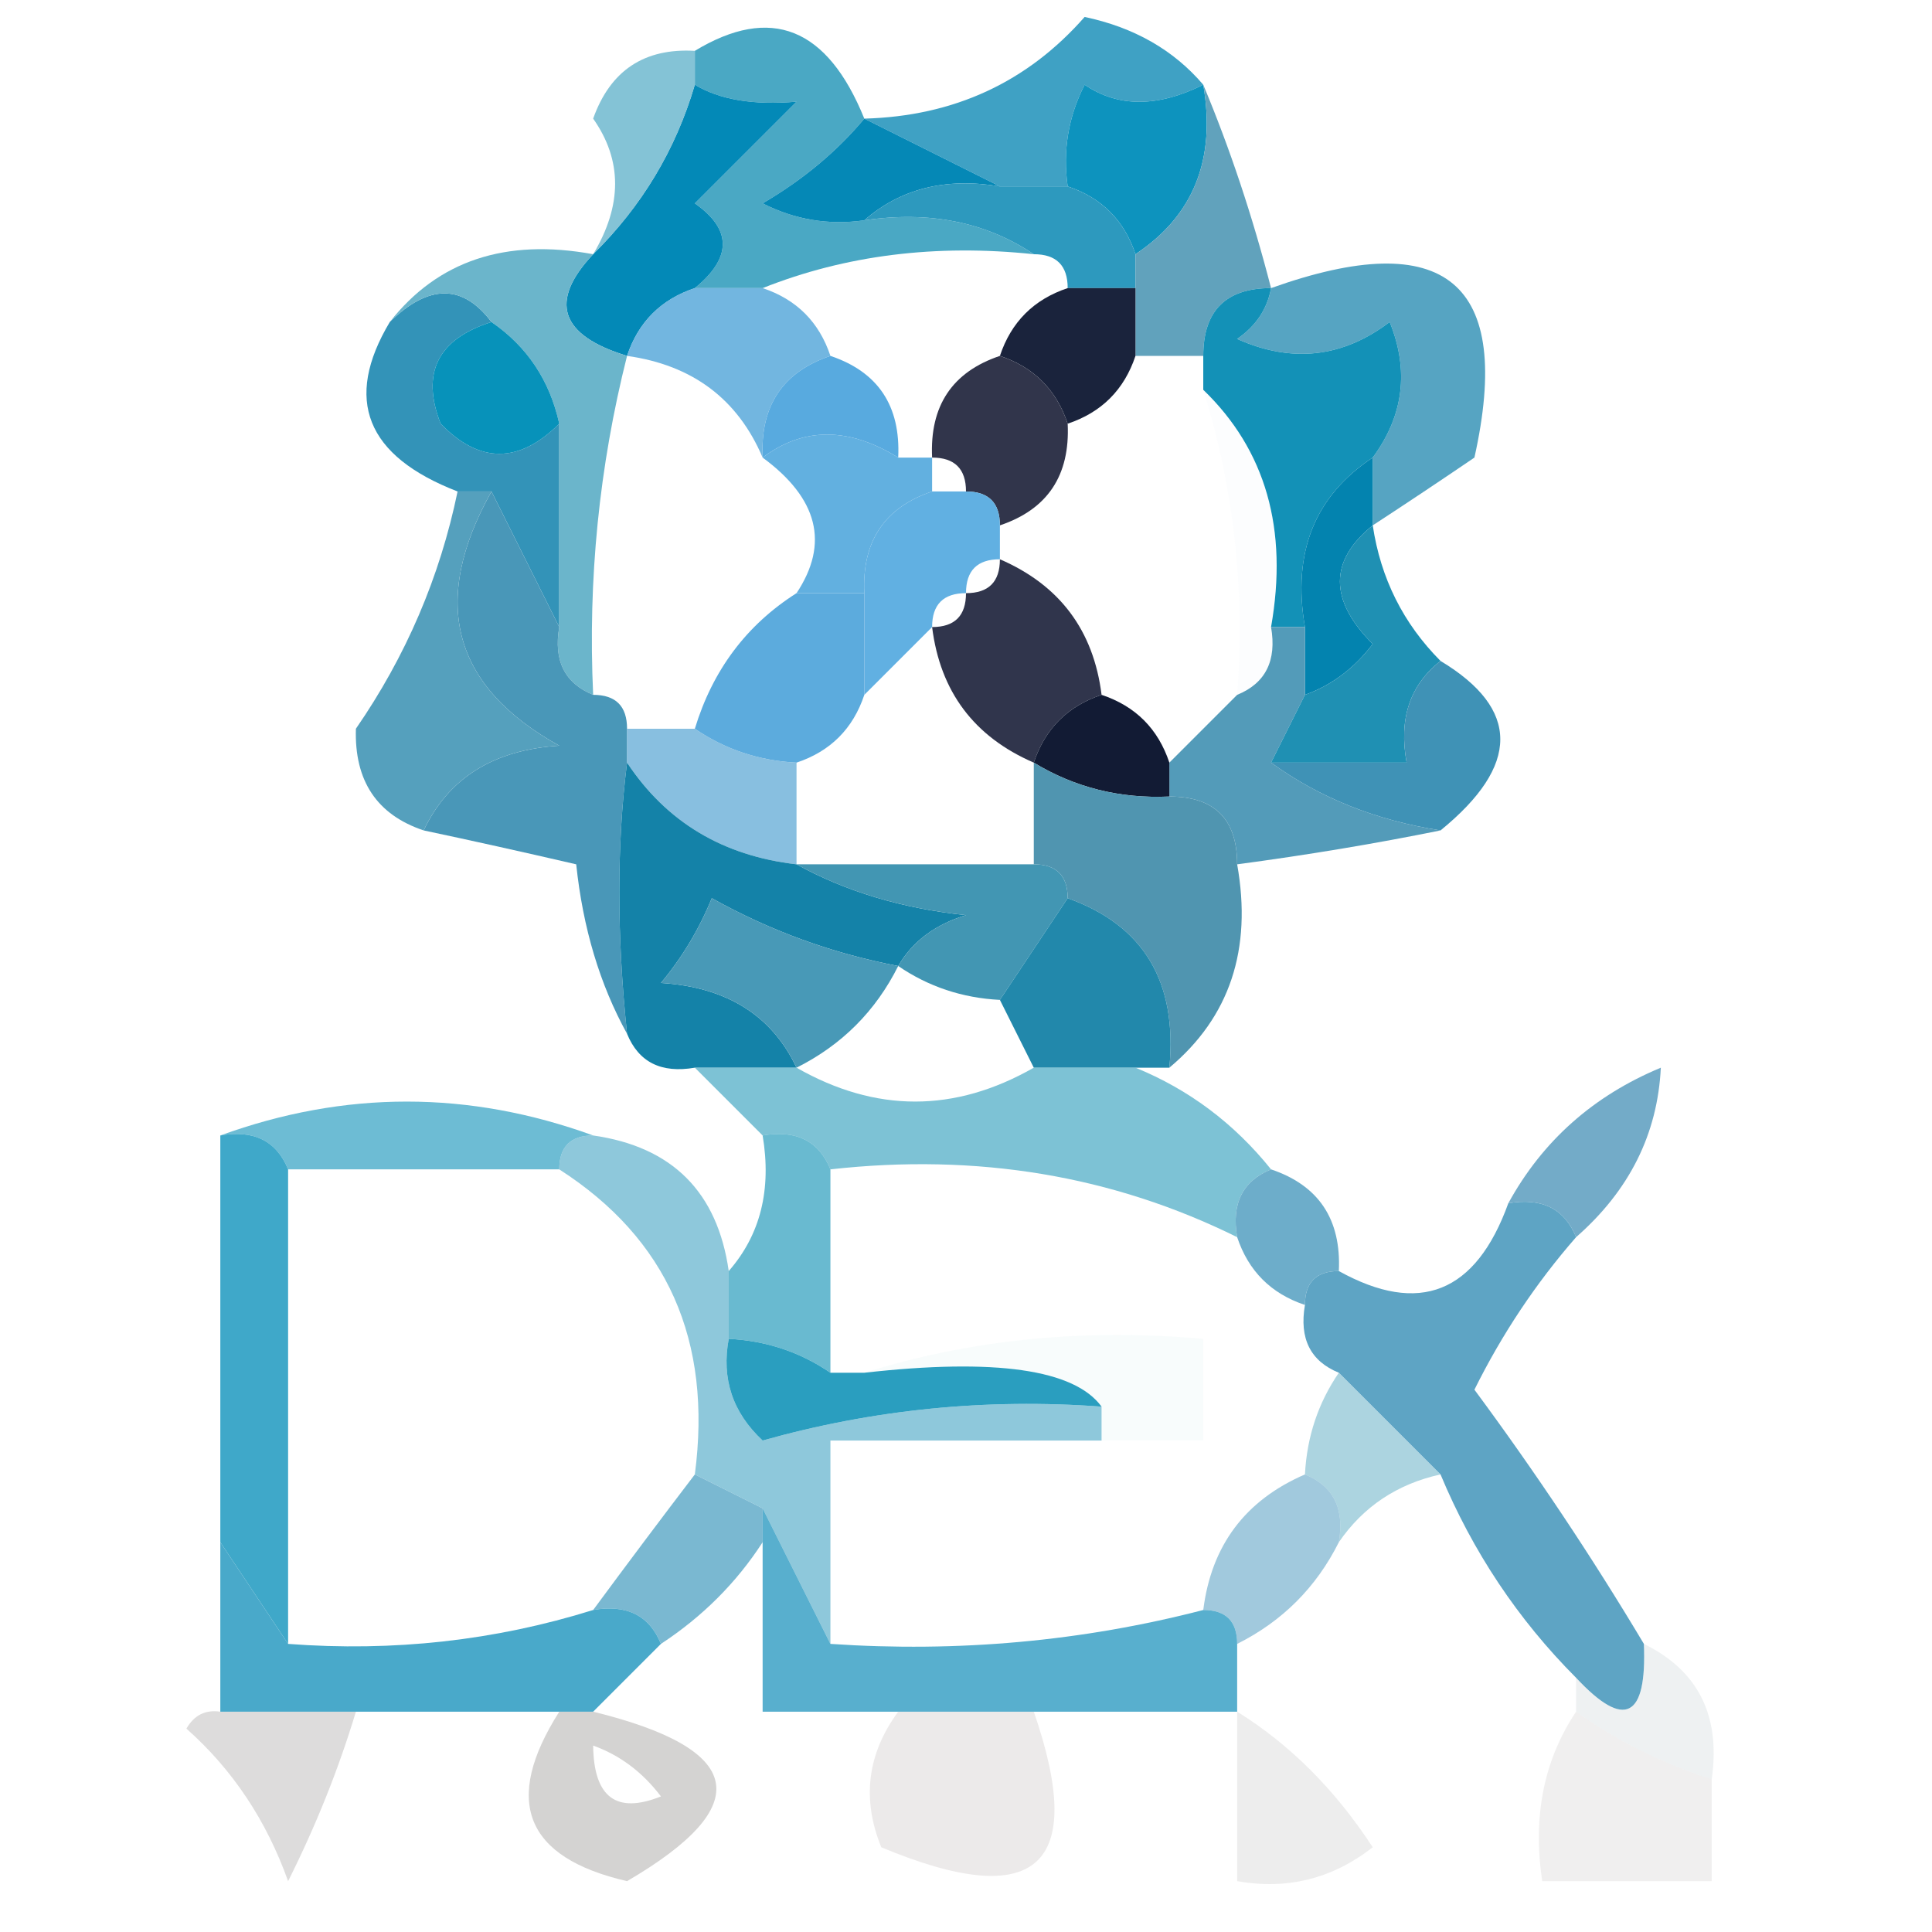 <?xml version="1.0" encoding="UTF-8"?>
<!DOCTYPE svg PUBLIC "-//W3C//DTD SVG 1.1//EN" "http://www.w3.org/Graphics/SVG/1.1/DTD/svg11.dtd">
<svg xmlns="http://www.w3.org/2000/svg" version="1.1" width="57px" height="57px" style="shape-rendering:geometricPrecision; text-rendering:geometricPrecision; image-rendering:optimizeQuality; fill-rule:evenodd; clip-rule:evenodd" xmlns:xlink="http://www.w3.org/1999/xlink">
<g><path style="opacity:1" fill="#4aa8c4" d="M 25.5,3.5 C 24.691,4.469 23.691,5.302 22.5,6C 23.448,6.483 24.448,6.649 25.5,6.5C 27.415,6.216 29.081,6.549 30.5,7.5C 27.615,7.194 24.948,7.527 22.5,8.5C 21.833,8.5 21.167,8.5 20.5,8.5C 21.598,7.603 21.598,6.77 20.5,6C 21.5,5 22.5,4 23.5,3C 22.231,3.109 21.231,2.942 20.5,2.5C 20.5,2.167 20.5,1.833 20.5,1.5C 22.743,0.142 24.41,0.808 25.5,3.5 Z"/></g>
<g><path style="opacity:1" fill="#3fa1c4" d="M 35.5,2.5 C 34.153,3.171 32.986,3.171 32,2.5C 31.517,3.448 31.351,4.448 31.5,5.5C 30.833,5.5 30.167,5.5 29.5,5.5C 28.167,4.833 26.833,4.167 25.5,3.5C 28.139,3.429 30.306,2.429 32,0.5C 33.459,0.808 34.626,1.475 35.5,2.5 Z"/></g>
<g><path style="opacity:1" fill="#0d93be" d="M 35.5,2.5 C 35.88,4.698 35.213,6.365 33.5,7.5C 33.167,6.5 32.5,5.833 31.5,5.5C 31.351,4.448 31.517,3.448 32,2.5C 32.986,3.171 34.153,3.171 35.5,2.5 Z"/></g>
<g><path style="opacity:1" fill="#0389b7" d="M 20.5,2.5 C 21.231,2.942 22.231,3.109 23.5,3C 22.5,4 21.5,5 20.5,6C 21.598,6.77 21.598,7.603 20.5,8.5C 19.5,8.833 18.833,9.5 18.5,10.5C 16.519,9.895 16.185,8.895 17.5,7.5C 18.935,6.087 19.935,4.42 20.5,2.5 Z"/></g>
<g><path style="opacity:0.867" fill="#71bacf" d="M 20.5,1.5 C 20.5,1.833 20.5,2.167 20.5,2.5C 19.935,4.42 18.935,6.087 17.5,7.5C 18.363,6.06 18.363,4.726 17.5,3.5C 18.005,2.081 19.005,1.415 20.5,1.5 Z"/></g>
<g><path style="opacity:0.996" fill="#0488b6" d="M 25.5,3.5 C 26.833,4.167 28.167,4.833 29.5,5.5C 27.901,5.232 26.568,5.566 25.5,6.5C 24.448,6.649 23.448,6.483 22.5,6C 23.691,5.302 24.691,4.469 25.5,3.5 Z"/></g>
<g><path style="opacity:1" fill="#2d99be" d="M 25.5,6.5 C 26.568,5.566 27.901,5.232 29.5,5.5C 30.167,5.5 30.833,5.5 31.5,5.5C 32.5,5.833 33.167,6.5 33.5,7.5C 33.5,7.833 33.5,8.167 33.5,8.5C 32.833,8.5 32.167,8.5 31.5,8.5C 31.5,7.833 31.167,7.5 30.5,7.5C 29.081,6.549 27.415,6.216 25.5,6.5 Z"/></g>
<g><path style="opacity:1" fill="#61a2bc" d="M 35.5,2.5 C 36.285,4.374 36.952,6.374 37.5,8.5C 36.167,8.5 35.5,9.167 35.5,10.5C 34.833,10.5 34.167,10.5 33.5,10.5C 33.5,9.833 33.5,9.167 33.5,8.5C 33.5,8.167 33.5,7.833 33.5,7.5C 35.213,6.365 35.88,4.698 35.5,2.5 Z"/></g>
<g><path style="opacity:0.884" fill="#60addc" d="M 20.5,8.5 C 21.167,8.5 21.833,8.5 22.5,8.5C 23.5,8.833 24.167,9.5 24.5,10.5C 23.094,10.973 22.427,11.973 22.5,13.5C 21.764,11.771 20.43,10.771 18.5,10.5C 18.833,9.5 19.5,8.833 20.5,8.5 Z"/></g>
<g><path style="opacity:1" fill="#3393b8" d="M 14.5,9.5 C 12.915,10.002 12.415,11.002 13,12.5C 14.146,13.684 15.312,13.684 16.5,12.5C 16.5,14.5 16.5,16.5 16.5,18.5C 15.833,17.167 15.167,15.833 14.5,14.5C 14.167,14.5 13.833,14.5 13.5,14.5C 10.8,13.456 10.133,11.79 11.5,9.5C 12.652,8.375 13.652,8.375 14.5,9.5 Z"/></g>
<g><path style="opacity:1" fill="#6bb5cb" d="M 17.5,7.5 C 16.185,8.895 16.519,9.895 18.5,10.5C 17.676,13.764 17.342,17.098 17.5,20.5C 16.662,20.158 16.328,19.492 16.5,18.5C 16.5,16.5 16.5,14.5 16.5,12.5C 16.218,11.222 15.551,10.222 14.5,9.5C 13.652,8.375 12.652,8.375 11.5,9.5C 12.918,7.692 14.918,7.025 17.5,7.5 Z"/></g>
<g><path style="opacity:1" fill="#1a233c" d="M 31.5,8.5 C 32.167,8.5 32.833,8.5 33.5,8.5C 33.5,9.167 33.5,9.833 33.5,10.5C 33.167,11.5 32.5,12.167 31.5,12.5C 31.167,11.5 30.5,10.833 29.5,10.5C 29.833,9.5 30.5,8.833 31.5,8.5 Z"/></g>
<g><path style="opacity:1" fill="#56a4c2" d="M 40.5,15.5 C 40.5,14.833 40.5,14.167 40.5,13.5C 41.412,12.262 41.579,10.928 41,9.5C 39.612,10.554 38.112,10.72 36.5,10C 37.056,9.617 37.389,9.117 37.5,8.5C 42.653,6.66 44.653,8.327 43.5,13.5C 42.482,14.193 41.482,14.859 40.5,15.5 Z"/></g>
<g><path style="opacity:1" fill="#1391b7" d="M 37.5,8.5 C 37.389,9.117 37.056,9.617 36.5,10C 38.112,10.72 39.612,10.554 41,9.5C 41.579,10.928 41.412,12.262 40.5,13.5C 38.787,14.635 38.12,16.302 38.5,18.5C 38.167,18.5 37.833,18.5 37.5,18.5C 38.01,15.612 37.343,13.279 35.5,11.5C 35.5,11.167 35.5,10.833 35.5,10.5C 35.5,9.167 36.167,8.5 37.5,8.5 Z"/></g>
<g><path style="opacity:1" fill="#0792ba" d="M 14.5,9.5 C 15.551,10.222 16.218,11.222 16.5,12.5C 15.312,13.684 14.146,13.684 13,12.5C 12.415,11.002 12.915,10.002 14.5,9.5 Z"/></g>
<g><path style="opacity:1" fill="#31354b" d="M 29.5,10.5 C 30.5,10.833 31.167,11.5 31.5,12.5C 31.573,14.027 30.906,15.027 29.5,15.5C 29.5,14.833 29.167,14.5 28.5,14.5C 28.5,13.833 28.167,13.5 27.5,13.5C 27.427,11.973 28.094,10.973 29.5,10.5 Z"/></g>
<g><path style="opacity:1" fill="#58aadf" d="M 24.5,10.5 C 25.906,10.973 26.573,11.973 26.5,13.5C 25.036,12.595 23.702,12.595 22.5,13.5C 22.427,11.973 23.094,10.973 24.5,10.5 Z"/></g>
<g><path style="opacity:0.957" fill="#5bacde" d="M 26.5,13.5 C 26.833,13.5 27.167,13.5 27.5,13.5C 27.5,13.833 27.5,14.167 27.5,14.5C 26.094,14.973 25.427,15.973 25.5,17.5C 24.833,17.5 24.167,17.5 23.5,17.5C 24.471,16.038 24.138,14.705 22.5,13.5C 23.702,12.595 25.036,12.595 26.5,13.5 Z"/></g>
<g><path style="opacity:0.024" fill="#93cfdd" d="M 35.5,11.5 C 37.343,13.279 38.01,15.612 37.5,18.5C 37.672,19.492 37.338,20.158 36.5,20.5C 36.736,17.392 36.403,14.392 35.5,11.5 Z"/></g>
<g><path style="opacity:1" fill="#61b0e2" d="M 27.5,14.5 C 27.833,14.5 28.167,14.5 28.5,14.5C 29.167,14.5 29.5,14.833 29.5,15.5C 29.5,15.833 29.5,16.167 29.5,16.5C 28.833,16.5 28.5,16.833 28.5,17.5C 27.833,17.5 27.5,17.833 27.5,18.5C 26.833,19.167 26.167,19.833 25.5,20.5C 25.5,19.5 25.5,18.5 25.5,17.5C 25.427,15.973 26.094,14.973 27.5,14.5 Z"/></g>
<g><path style="opacity:1" fill="#0383af" d="M 40.5,13.5 C 40.5,14.167 40.5,14.833 40.5,15.5C 39.209,16.542 39.209,17.708 40.5,19C 39.956,19.717 39.289,20.217 38.5,20.5C 38.5,19.833 38.5,19.167 38.5,18.5C 38.12,16.302 38.787,14.635 40.5,13.5 Z"/></g>
<g><path style="opacity:1" fill="#4997b8" d="M 14.5,14.5 C 15.167,15.833 15.833,17.167 16.5,18.5C 16.328,19.492 16.662,20.158 17.5,20.5C 18.167,20.5 18.5,20.833 18.5,21.5C 18.5,21.833 18.5,22.167 18.5,22.5C 18.195,24.919 18.195,27.586 18.5,30.5C 17.698,29.048 17.198,27.382 17,25.5C 15.397,25.129 13.897,24.795 12.5,24.5C 13.23,22.955 14.563,22.122 16.5,22C 13.346,20.252 12.679,17.752 14.5,14.5 Z"/></g>
<g><path style="opacity:1" fill="#5cabdd" d="M 23.5,17.5 C 24.167,17.5 24.833,17.5 25.5,17.5C 25.5,18.5 25.5,19.5 25.5,20.5C 25.167,21.5 24.5,22.167 23.5,22.5C 22.391,22.443 21.391,22.11 20.5,21.5C 21.026,19.77 22.026,18.436 23.5,17.5 Z"/></g>
<g><path style="opacity:1" fill="#55a0bd" d="M 13.5,14.5 C 13.833,14.5 14.167,14.5 14.5,14.5C 12.679,17.752 13.346,20.252 16.5,22C 14.563,22.122 13.23,22.955 12.5,24.5C 11.12,24.038 10.453,23.038 10.5,21.5C 11.977,19.361 12.977,17.028 13.5,14.5 Z"/></g>
<g><path style="opacity:1" fill="#30354c" d="M 29.5,16.5 C 31.262,17.262 32.262,18.596 32.5,20.5C 31.5,20.833 30.833,21.5 30.5,22.5C 28.738,21.738 27.738,20.404 27.5,18.5C 28.167,18.5 28.5,18.167 28.5,17.5C 29.167,17.5 29.5,17.167 29.5,16.5 Z"/></g>
<g><path style="opacity:1" fill="#539bb9" d="M 37.5,18.5 C 37.833,18.5 38.167,18.5 38.5,18.5C 38.5,19.167 38.5,19.833 38.5,20.5C 38.167,21.167 37.833,21.833 37.5,22.5C 38.93,23.538 40.597,24.204 42.5,24.5C 40.575,24.89 38.575,25.224 36.5,25.5C 36.5,24.167 35.833,23.5 34.5,23.5C 34.5,23.167 34.5,22.833 34.5,22.5C 35.167,21.833 35.833,21.167 36.5,20.5C 37.338,20.158 37.672,19.492 37.5,18.5 Z"/></g>
<g><path style="opacity:1" fill="#1f90b3" d="M 40.5,15.5 C 40.733,17.062 41.4,18.395 42.5,19.5C 41.596,20.209 41.263,21.209 41.5,22.5C 40.167,22.5 38.833,22.5 37.5,22.5C 37.833,21.833 38.167,21.167 38.5,20.5C 39.289,20.217 39.956,19.717 40.5,19C 39.209,17.708 39.209,16.542 40.5,15.5 Z"/></g>
<g><path style="opacity:1" fill="#121b34" d="M 32.5,20.5 C 33.5,20.833 34.167,21.5 34.5,22.5C 34.5,22.833 34.5,23.167 34.5,23.5C 33.041,23.567 31.708,23.234 30.5,22.5C 30.833,21.5 31.5,20.833 32.5,20.5 Z"/></g>
<g><path style="opacity:0.769" fill="#65acd6" d="M 18.5,21.5 C 19.167,21.5 19.833,21.5 20.5,21.5C 21.391,22.11 22.391,22.443 23.5,22.5C 23.5,23.5 23.5,24.5 23.5,25.5C 21.326,25.25 19.659,24.25 18.5,22.5C 18.5,22.167 18.5,21.833 18.5,21.5 Z"/></g>
<g><path style="opacity:1" fill="#3f92b6" d="M 42.5,19.5 C 44.851,20.916 44.851,22.583 42.5,24.5C 40.597,24.204 38.93,23.538 37.5,22.5C 38.833,22.5 40.167,22.5 41.5,22.5C 41.263,21.209 41.596,20.209 42.5,19.5 Z"/></g>
<g><path style="opacity:1" fill="#1482a8" d="M 18.5,22.5 C 19.659,24.25 21.326,25.25 23.5,25.5C 24.952,26.302 26.618,26.802 28.5,27C 27.584,27.278 26.918,27.778 26.5,28.5C 24.559,28.131 22.726,27.464 21,26.5C 20.626,27.416 20.126,28.25 19.5,29C 21.437,29.122 22.77,29.955 23.5,31.5C 22.5,31.5 21.5,31.5 20.5,31.5C 19.508,31.672 18.842,31.338 18.5,30.5C 18.195,27.586 18.195,24.919 18.5,22.5 Z"/></g>
<g><path style="opacity:1" fill="#5095b0" d="M 30.5,22.5 C 31.708,23.234 33.041,23.567 34.5,23.5C 35.833,23.5 36.5,24.167 36.5,25.5C 36.947,28.01 36.28,30.01 34.5,31.5C 34.741,28.966 33.741,27.3 31.5,26.5C 31.5,25.833 31.167,25.5 30.5,25.5C 30.5,24.5 30.5,23.5 30.5,22.5 Z"/></g>
<g><path style="opacity:1" fill="#4899b7" d="M 26.5,28.5 C 25.833,29.833 24.833,30.833 23.5,31.5C 22.77,29.955 21.437,29.122 19.5,29C 20.126,28.25 20.626,27.416 21,26.5C 22.726,27.464 24.559,28.131 26.5,28.5 Z"/></g>
<g><path style="opacity:1" fill="#4296b3" d="M 23.5,25.5 C 25.833,25.5 28.167,25.5 30.5,25.5C 31.167,25.5 31.5,25.833 31.5,26.5C 30.833,27.5 30.167,28.5 29.5,29.5C 28.391,29.443 27.391,29.11 26.5,28.5C 26.918,27.778 27.584,27.278 28.5,27C 26.618,26.802 24.952,26.302 23.5,25.5 Z"/></g>
<g><path style="opacity:1" fill="#2288ab" d="M 31.5,26.5 C 33.741,27.3 34.741,28.966 34.5,31.5C 34.167,31.5 33.833,31.5 33.5,31.5C 32.5,31.5 31.5,31.5 30.5,31.5C 30.167,30.833 29.833,30.167 29.5,29.5C 30.167,28.5 30.833,27.5 31.5,26.5 Z"/></g>
<g><path style="opacity:0.776" fill="#44a9c7" d="M 6.5,33.5 C 10.167,32.167 13.833,32.167 17.5,33.5C 16.833,33.5 16.5,33.833 16.5,34.5C 13.833,34.5 11.167,34.5 8.5,34.5C 8.158,33.662 7.492,33.328 6.5,33.5 Z"/></g>
<g><path style="opacity:0.776" fill="#58b0c9" d="M 20.5,31.5 C 21.5,31.5 22.5,31.5 23.5,31.5C 25.833,32.833 28.167,32.833 30.5,31.5C 31.5,31.5 32.5,31.5 33.5,31.5C 35.076,32.143 36.41,33.143 37.5,34.5C 36.662,34.842 36.328,35.508 36.5,36.5C 32.827,34.682 28.827,34.016 24.5,34.5C 24.158,33.662 23.492,33.328 22.5,33.5C 21.833,32.833 21.167,32.167 20.5,31.5 Z"/></g>
<g><path style="opacity:1" fill="#73abc8" d="M 46.5,36.5 C 46.158,35.662 45.492,35.328 44.5,35.5C 45.508,33.661 47.008,32.328 49,31.5C 48.903,33.459 48.07,35.125 46.5,36.5 Z"/></g>
<g><path style="opacity:0.651" fill="#52aac8" d="M 17.5,33.5 C 19.833,33.833 21.167,35.167 21.5,37.5C 21.5,38.167 21.5,38.833 21.5,39.5C 21.281,40.675 21.614,41.675 22.5,42.5C 25.758,41.583 29.091,41.249 32.5,41.5C 32.5,41.833 32.5,42.167 32.5,42.5C 29.833,42.5 27.167,42.5 24.5,42.5C 24.5,44.5 24.5,46.5 24.5,48.5C 23.833,47.167 23.167,45.833 22.5,44.5C 21.833,44.167 21.167,43.833 20.5,43.5C 21.019,39.547 19.686,36.547 16.5,34.5C 16.5,33.833 16.833,33.5 17.5,33.5 Z"/></g>
<g><path style="opacity:0.953" fill="#66a9c7" d="M 37.5,34.5 C 38.906,34.973 39.573,35.973 39.5,37.5C 38.833,37.5 38.5,37.833 38.5,38.5C 37.5,38.167 36.833,37.5 36.5,36.5C 36.328,35.508 36.662,34.842 37.5,34.5 Z"/></g>
<g><path style="opacity:0.892" fill="#299ec3" d="M 6.5,33.5 C 7.492,33.328 8.158,33.662 8.5,34.5C 8.5,39.167 8.5,43.833 8.5,48.5C 7.833,47.5 7.167,46.5 6.5,45.5C 6.5,41.5 6.5,37.5 6.5,33.5 Z"/></g>
<g><path style="opacity:0.733" fill="#33a1bf" d="M 22.5,33.5 C 23.492,33.328 24.158,33.662 24.5,34.5C 24.5,36.5 24.5,38.5 24.5,40.5C 23.609,39.89 22.609,39.557 21.5,39.5C 21.5,38.833 21.5,38.167 21.5,37.5C 22.434,36.432 22.768,35.099 22.5,33.5 Z"/></g>
<g><path style="opacity:1" fill="#5ea4c4" d="M 44.5,35.5 C 45.492,35.328 46.158,35.662 46.5,36.5C 45.315,37.857 44.315,39.357 43.5,41C 45.295,43.426 46.962,45.926 48.5,48.5C 48.591,50.698 47.925,51.031 46.5,49.5C 44.782,47.777 43.449,45.777 42.5,43.5C 41.5,42.5 40.5,41.5 39.5,40.5C 38.662,40.158 38.328,39.492 38.5,38.5C 38.5,37.833 38.833,37.5 39.5,37.5C 41.876,38.817 43.543,38.15 44.5,35.5 Z"/></g>
<g><path style="opacity:0.079" fill="#a8dade" d="M 25.5,40.5 C 28.625,39.521 31.958,39.187 35.5,39.5C 35.5,40.5 35.5,41.5 35.5,42.5C 34.5,42.5 33.5,42.5 32.5,42.5C 32.5,42.167 32.5,41.833 32.5,41.5C 31.695,40.4 29.362,40.066 25.5,40.5 Z"/></g>
<g><path style="opacity:0.968" fill="#249bbd" d="M 21.5,39.5 C 22.609,39.557 23.609,39.89 24.5,40.5C 24.833,40.5 25.167,40.5 25.5,40.5C 29.362,40.066 31.695,40.4 32.5,41.5C 29.091,41.249 25.758,41.583 22.5,42.5C 21.614,41.675 21.281,40.675 21.5,39.5 Z"/></g>
<g><path style="opacity:0.667" fill="#82bfd1" d="M 39.5,40.5 C 40.5,41.5 41.5,42.5 42.5,43.5C 41.222,43.782 40.222,44.449 39.5,45.5C 39.672,44.508 39.338,43.842 38.5,43.5C 38.557,42.391 38.89,41.391 39.5,40.5 Z"/></g>
<g><path style="opacity:1" fill="#7ab8d1" d="M 20.5,43.5 C 21.167,43.833 21.833,44.167 22.5,44.5C 22.5,44.833 22.5,45.167 22.5,45.5C 21.728,46.694 20.728,47.694 19.5,48.5C 19.158,47.662 18.492,47.328 17.5,47.5C 18.512,46.128 19.512,44.795 20.5,43.5 Z"/></g>
<g><path style="opacity:0.937" fill="#3da3c6" d="M 6.5,45.5 C 7.167,46.5 7.833,47.5 8.5,48.5C 11.608,48.736 14.608,48.403 17.5,47.5C 18.492,47.328 19.158,47.662 19.5,48.5C 18.833,49.167 18.167,49.833 17.5,50.5C 17.167,50.5 16.833,50.5 16.5,50.5C 14.5,50.5 12.5,50.5 10.5,50.5C 9.167,50.5 7.833,50.5 6.5,50.5C 6.5,48.833 6.5,47.167 6.5,45.5 Z"/></g>
<g><path style="opacity:0.624" fill="#69a9c9" d="M 38.5,43.5 C 39.338,43.842 39.672,44.508 39.5,45.5C 38.833,46.833 37.833,47.833 36.5,48.5C 36.5,47.833 36.167,47.5 35.5,47.5C 35.738,45.596 36.738,44.262 38.5,43.5 Z"/></g>
<g><path style="opacity:0.839" fill="#38a0c4" d="M 22.5,44.5 C 23.167,45.833 23.833,47.167 24.5,48.5C 28.269,48.756 31.936,48.423 35.5,47.5C 36.167,47.5 36.5,47.833 36.5,48.5C 36.5,49.167 36.5,49.833 36.5,50.5C 34.5,50.5 32.5,50.5 30.5,50.5C 29.167,50.5 27.833,50.5 26.5,50.5C 25.167,50.5 23.833,50.5 22.5,50.5C 22.5,48.833 22.5,47.167 22.5,45.5C 22.5,45.167 22.5,44.833 22.5,44.5 Z"/></g>
<g><path style="opacity:0.231" fill="#ada7a6" d="M 26.5,50.5 C 27.833,50.5 29.167,50.5 30.5,50.5C 32.084,55.079 30.584,56.413 26,54.5C 25.421,53.072 25.588,51.738 26.5,50.5 Z"/></g>
<g><path style="opacity:0.235" fill="#bac4c8" d="M 48.5,48.5 C 50.104,49.287 50.771,50.62 50.5,52.5C 49.005,52.011 47.672,51.345 46.5,50.5C 46.5,50.167 46.5,49.833 46.5,49.5C 47.925,51.031 48.591,50.698 48.5,48.5 Z"/></g>
<g><path style="opacity:0.494" fill="#a8a6a5" d="M 16.5,50.5 C 16.833,50.5 17.167,50.5 17.5,50.5C 21.986,51.601 22.319,53.267 18.5,55.5C 15.49,54.806 14.823,53.139 16.5,50.5 Z M 17.5,51.5 C 18.289,51.783 18.956,52.283 19.5,53C 18.184,53.528 17.517,53.028 17.5,51.5 Z"/></g>
<g><path style="opacity:0.19" fill="#a09f9f" d="M 36.5,50.5 C 38.057,51.466 39.39,52.8 40.5,54.5C 39.311,55.429 37.978,55.762 36.5,55.5C 36.5,53.833 36.5,52.167 36.5,50.5 Z"/></g>
<g><path style="opacity:0.353" fill="#a09d9c" d="M 6.5,50.5 C 7.833,50.5 9.167,50.5 10.5,50.5C 9.989,52.195 9.322,53.861 8.5,55.5C 7.859,53.705 6.859,52.205 5.5,51C 5.728,50.601 6.062,50.435 6.5,50.5 Z"/></g>
<g><path style="opacity:0.178" fill="#a8a7a7" d="M 46.5,50.5 C 47.672,51.345 49.005,52.011 50.5,52.5C 50.5,53.5 50.5,54.5 50.5,55.5C 48.833,55.5 47.167,55.5 45.5,55.5C 45.215,53.585 45.549,51.919 46.5,50.5 Z"/></g>
</svg>
